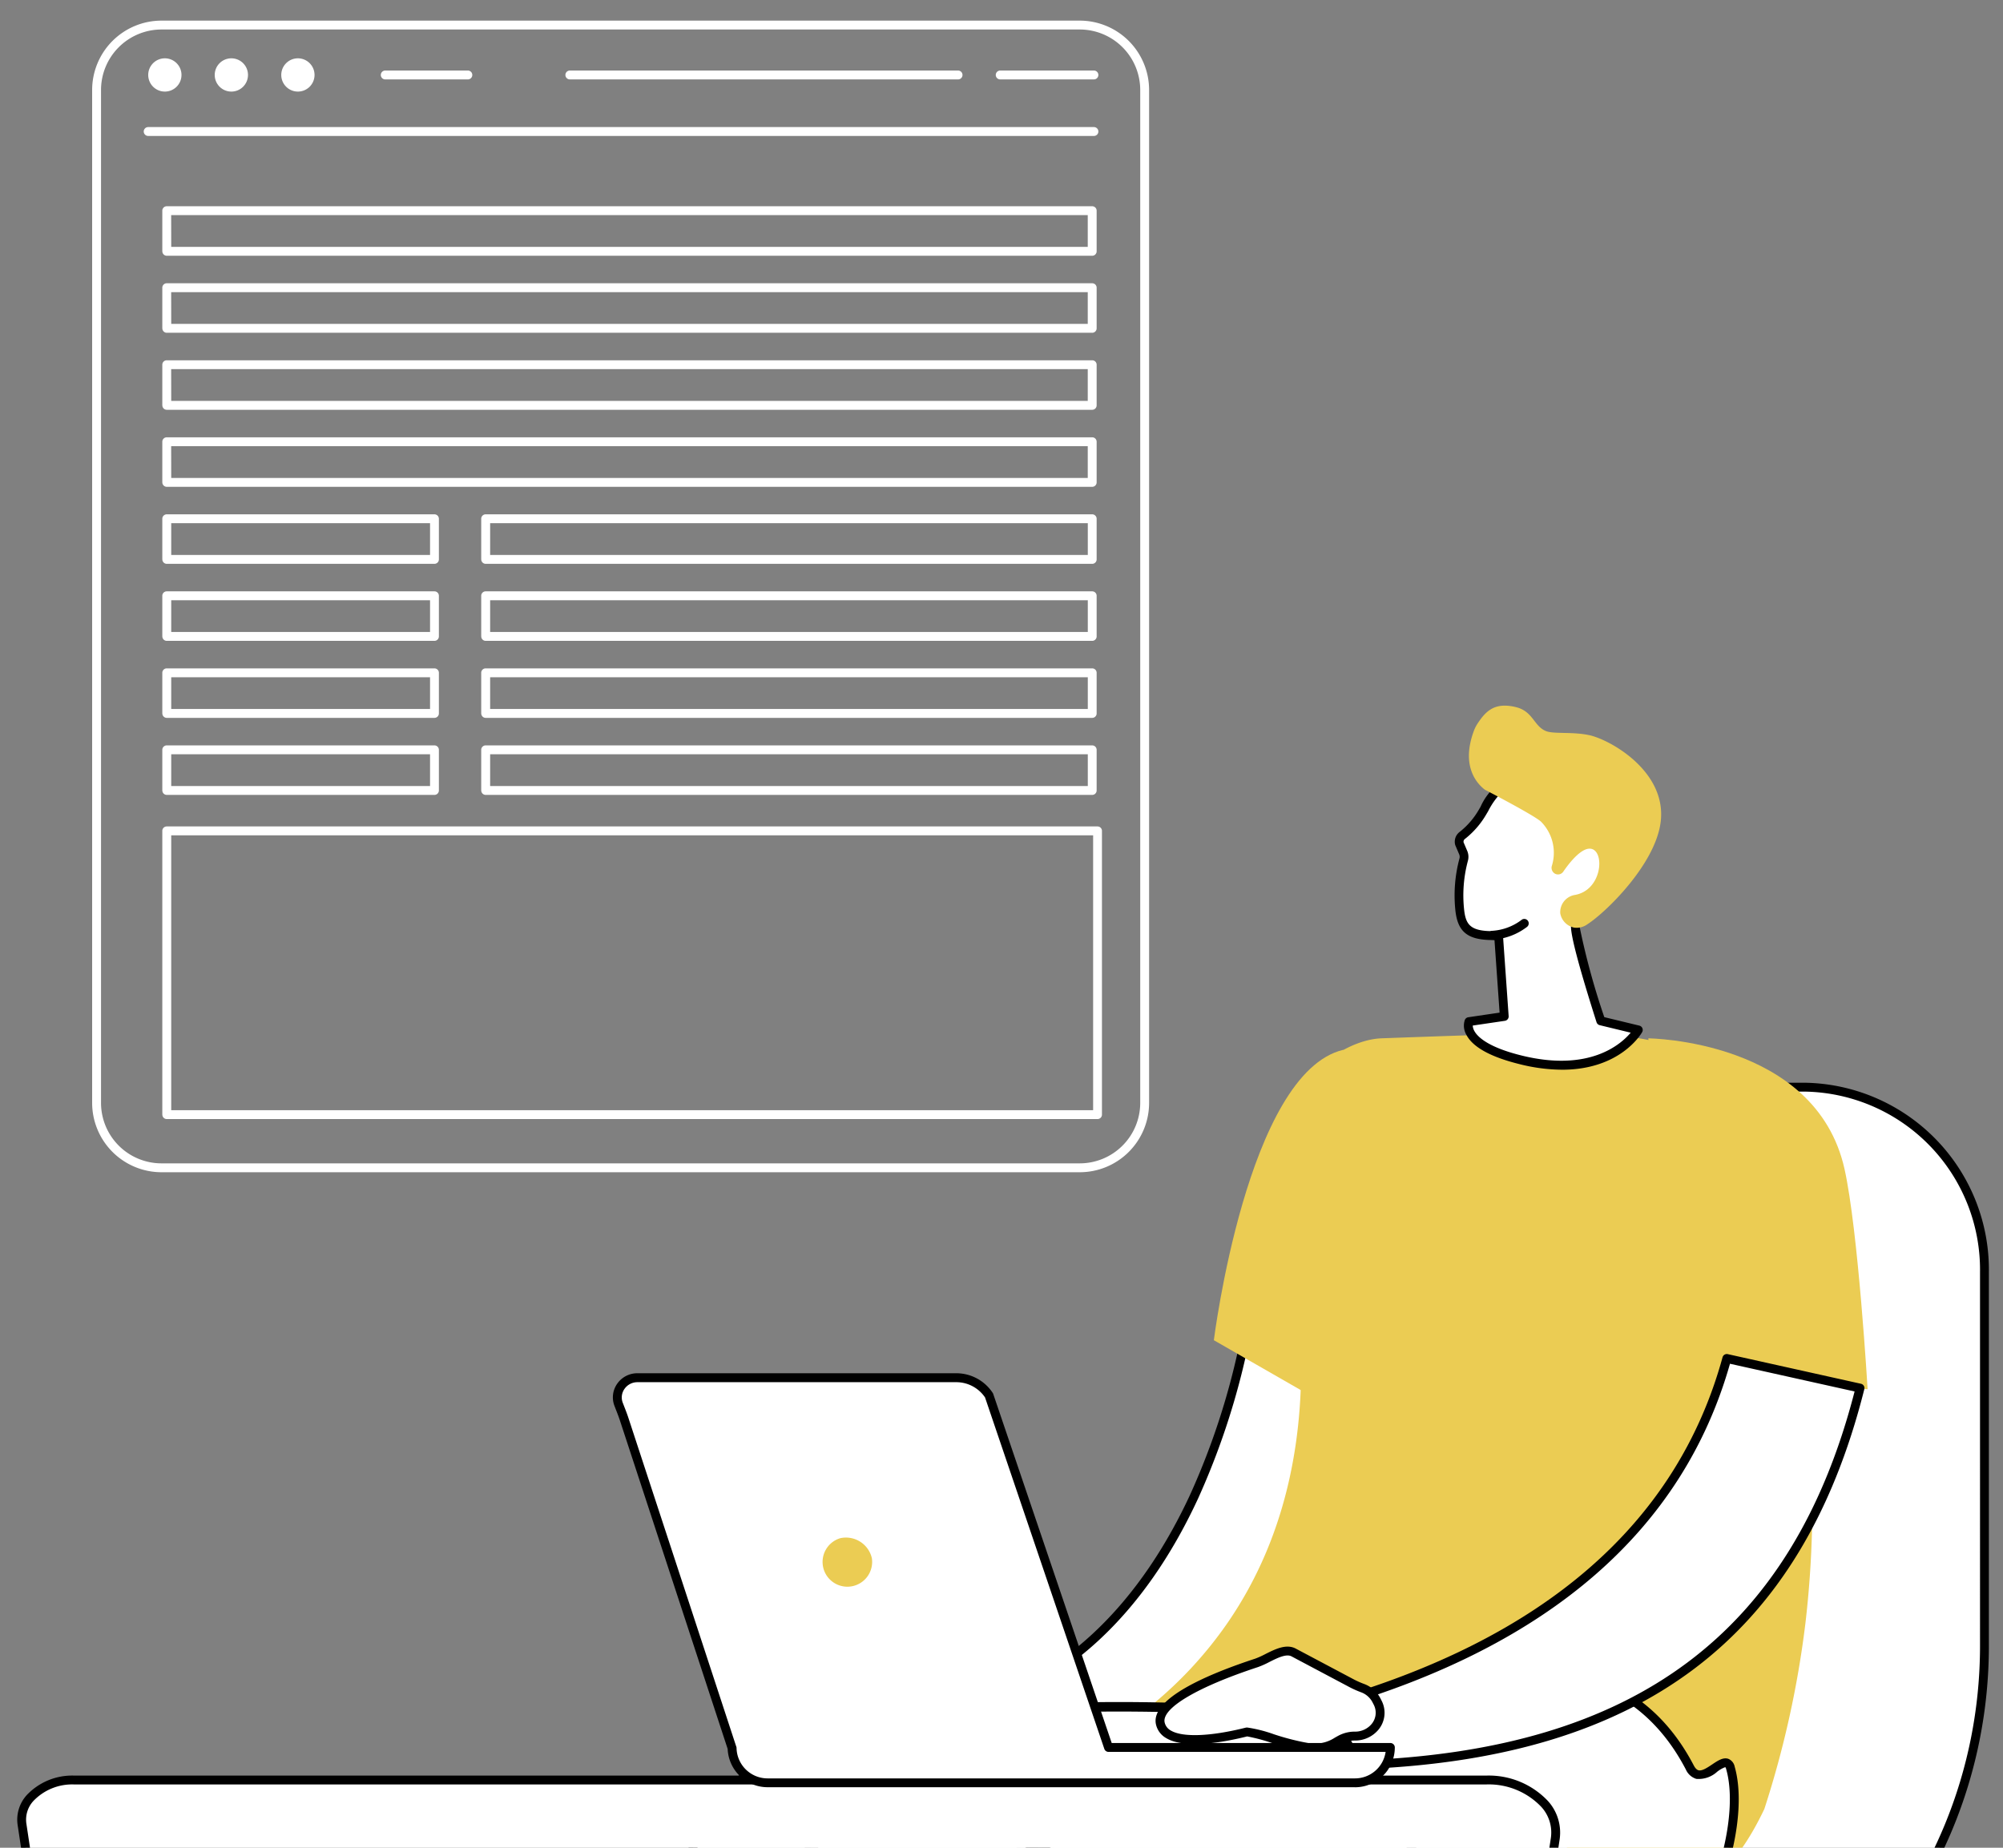 <svg xmlns="http://www.w3.org/2000/svg" xmlns:xlink="http://www.w3.org/1999/xlink" width="194" height="179" viewBox="0 0 194 179">
  <rect x="0" y="0" width="194" height="179" fill="#808080" stroke="none"/>
  <defs>
    <clipPath id="clip-path">
      <rect id="Rectangle_7175" data-name="Rectangle 7175" width="194" height="179" transform="translate(3575 2652)" fill="#fff" stroke="#707070" stroke-width="1"/>
    </clipPath>
  </defs>
  <g id="Mask_Group_84" data-name="Mask Group 84" transform="translate(-3575 -2652)" clip-path="url(#clip-path)">
    <g id="Group_19045" data-name="Group 19045" transform="translate(-44.268 -36.002)">
      <path id="Path_23430" data-name="Path 23430" d="M1328.829,111.561h-88.943a6.722,6.722,0,0,1-6.714-6.714V6.714A6.722,6.722,0,0,1,1239.886,0h88.943a6.721,6.721,0,0,1,6.714,6.714v98.133a6.721,6.721,0,0,1-6.714,6.714M1239.886.86a5.861,5.861,0,0,0-5.854,5.854v98.133a5.861,5.861,0,0,0,5.854,5.854h88.943a5.861,5.861,0,0,0,5.854-5.854V6.714A5.861,5.861,0,0,0,1328.829.86Z" transform="translate(2395.021 2690)" fill="#fff"/>
      <path id="Path_23431" data-name="Path 23431" d="M1351.078,54.277h-91.6a.43.43,0,1,1,0-.86h91.6a.43.43,0,1,1,0,.86" transform="translate(2374.142 2646.895)" fill="#fff"/>
      <path id="Path_23432" data-name="Path 23432" d="M1264.5,20.531a1.611,1.611,0,1,1-1.611-1.611,1.611,1.611,0,0,1,1.611,1.611" transform="translate(2372.346 2674.732)" fill="#fff"/>
      <path id="Path_23433" data-name="Path 23433" d="M1297.882,20.531a1.611,1.611,0,1,1-1.611-1.611,1.611,1.611,0,0,1,1.611,1.611" transform="translate(2345.405 2674.732)" fill="#fff"/>
      <path id="Path_23434" data-name="Path 23434" d="M1331.266,20.531a1.611,1.611,0,1,1-1.611-1.611,1.611,1.611,0,0,1,1.611,1.611" transform="translate(2318.466 2674.732)" fill="#fff"/>
      <path id="Path_23435" data-name="Path 23435" d="M1696.027,25.9h-9.077a.43.43,0,1,1,0-.86h9.077a.43.43,0,1,1,0,.86" transform="translate(2029.193 2669.795)" fill="#fff"/>
      <path id="Path_23436" data-name="Path 23436" d="M1508.653,25.9h-37.6a.43.43,0,1,1,0-.86h37.6a.43.43,0,1,1,0,.86" transform="translate(2203.408 2669.795)" fill="#fff"/>
      <path id="Path_23437" data-name="Path 23437" d="M1386.415,25.9h-8a.43.43,0,1,1,0-.86h8a.43.43,0,1,1,0,.86" transform="translate(2278.167 2669.795)" fill="#fff"/>
      <path id="Path_23438" data-name="Path 23438" d="M1268.366,97.51V93.574a.43.43,0,0,1,.43-.43h89.635a.43.43,0,0,1,.43.43V97.51a.43.43,0,0,1-.43.43H1268.8a.43.43,0,0,1-.43-.43m.86-.43H1358V94h-88.776Z" transform="translate(2366.622 2614.838)" fill="#fff"/>
      <path id="Path_23439" data-name="Path 23439" d="M1268.366,136.159v-3.936a.43.43,0,0,1,.43-.43h89.635a.43.43,0,0,1,.43.43v3.936a.43.43,0,0,1-.43.43H1268.8a.43.43,0,0,1-.43-.43m.86-.43H1358v-3.076h-88.776Z" transform="translate(2366.622 2583.65)" fill="#fff"/>
      <path id="Path_23440" data-name="Path 23440" d="M1268.366,174.809v-3.936a.43.43,0,0,1,.43-.43h89.635a.43.43,0,0,1,.43.43v3.936a.43.43,0,0,1-.43.43H1268.8a.43.43,0,0,1-.43-.43m.86-.43H1358V171.3h-88.776Z" transform="translate(2366.622 2552.461)" fill="#fff"/>
      <path id="Path_23441" data-name="Path 23441" d="M1268.366,213.458v-3.936a.43.43,0,0,1,.43-.43h89.635a.43.43,0,0,1,.43.43v3.936a.43.43,0,0,1-.43.43H1268.8a.43.43,0,0,1-.43-.43m.86-.43H1358v-3.076h-88.776Z" transform="translate(2366.622 2521.274)" fill="#fff"/>
      <path id="Path_23442" data-name="Path 23442" d="M1428.366,252.107v-3.936a.43.43,0,0,1,.43-.43h58.747a.43.43,0,0,1,.43.43v3.936a.43.43,0,0,1-.43.43H1428.8a.43.43,0,0,1-.43-.43m.86-.43h57.887V248.6h-57.887Z" transform="translate(2237.51 2490.086)" fill="#fff"/>
      <path id="Path_23443" data-name="Path 23443" d="M1428.366,290.757v-3.936a.43.43,0,0,1,.43-.43h58.747a.43.43,0,0,1,.43.43v3.936a.43.43,0,0,1-.43.43H1428.8a.43.43,0,0,1-.43-.43m.86-.43h57.887v-3.076h-57.887Z" transform="translate(2237.51 2458.897)" fill="#fff"/>
      <path id="Path_23444" data-name="Path 23444" d="M1428.366,329.406V325.47a.43.43,0,0,1,.43-.43h58.747a.43.43,0,0,1,.43.43v3.936a.43.43,0,0,1-.43.43H1428.8a.43.43,0,0,1-.43-.43m.86-.43h57.887V325.9h-57.887Z" transform="translate(2237.51 2427.709)" fill="#fff"/>
      <path id="Path_23445" data-name="Path 23445" d="M1428.366,368.055v-3.936a.43.43,0,0,1,.43-.43h58.747a.43.43,0,0,1,.43.43v3.936a.43.43,0,0,1-.43.43H1428.8a.43.43,0,0,1-.43-.43m.86-.43h57.887v-3.076h-57.887Z" transform="translate(2237.51 2396.522)" fill="#fff"/>
      <path id="Path_23446" data-name="Path 23446" d="M1428.366,391.607V364.119a.43.43,0,0,1,.43-.43h90.15a.43.43,0,0,1,.43.43v27.488a.43.43,0,0,1-.43.43H1428.8a.43.43,0,0,1-.43-.43m.86-.43h89.291V364.549h-89.291Z" transform="translate(2206.622 2404.373)" fill="#fff"/>
      <path id="Path_23447" data-name="Path 23447" d="M1268.366,252.107v-3.936a.43.43,0,0,1,.43-.43h25.928a.43.43,0,0,1,.43.43v3.936a.43.43,0,0,1-.43.43H1268.8a.43.43,0,0,1-.43-.43m.86-.43h25.068V248.6h-25.068Z" transform="translate(2366.622 2490.086)" fill="#fff"/>
      <path id="Path_23448" data-name="Path 23448" d="M1268.366,290.757v-3.936a.43.43,0,0,1,.43-.43h25.928a.43.43,0,0,1,.43.43v3.936a.43.43,0,0,1-.43.43H1268.8a.43.43,0,0,1-.43-.43m.86-.43h25.068v-3.076h-25.068Z" transform="translate(2366.622 2458.897)" fill="#fff"/>
      <path id="Path_23449" data-name="Path 23449" d="M1268.366,329.406V325.47a.43.43,0,0,1,.43-.43h25.928a.43.43,0,0,1,.43.43v3.936a.43.43,0,0,1-.43.43H1268.8a.43.43,0,0,1-.43-.43m.86-.43h25.068V325.9h-25.068Z" transform="translate(2366.622 2427.709)" fill="#fff"/>
      <path id="Path_23450" data-name="Path 23450" d="M1268.366,368.055v-3.936a.43.43,0,0,1,.43-.43h25.928a.43.43,0,0,1,.43.43v3.936a.43.43,0,0,1-.43.43H1268.8a.43.43,0,0,1-.43-.43m.86-.43h25.068v-3.076h-25.068Z" transform="translate(2366.622 2396.522)" fill="#fff"/>
      <path id="Path_23451" data-name="Path 23451" d="M1201.713,1376.925l6.529,66.854,4.659-.2-2.315-70.281Z" transform="translate(2489.222 1513.123)" fill="#fff"/>
      <path id="Path_23452" data-name="Path 23452" d="M1206.444,1442.412a.429.429,0,0,1-.427-.388l-6.529-66.854a.43.43,0,0,1,.265-.44l8.873-3.623a.43.43,0,0,1,.592.384l2.315,70.281a.43.43,0,0,1-.411.444l-4.659.2h-.018m-6.069-67.007,6.458,66.13,3.827-.161-2.28-69.238Z" transform="translate(2491.019 1514.919)"/>
      <path id="Path_23453" data-name="Path 23453" d="M1608.585,1363.92l-6.372,69.426-4.817-.362,2.315-72.817Z" transform="translate(2169.926 1523.722)" fill="#fff"/>
      <path id="Path_23454" data-name="Path 23454" d="M1600.418,1431.978h-.032l-4.817-.362a.43.43,0,0,1-.4-.443l2.315-72.817a.43.43,0,0,1,.6-.382l8.873,3.753a.43.43,0,0,1,.26.435l-6.371,69.425a.43.43,0,0,1-.427.391m-4.374-1.19,3.984.3,6.3-68.692-8.007-3.387Z" transform="translate(2171.722 1525.52)"/>
      <path id="Path_23455" data-name="Path 23455" d="M1732.261,1280.5l-1.874,72.9-3.762-.815-3.449-75.553Z" transform="translate(2068.428 1590.808)" fill="#fff"/>
      <path id="Path_23456" data-name="Path 23456" d="M1728.59,1352.032a.415.415,0,0,1-.091-.01l-3.761-.815a.43.43,0,0,1-.339-.4l-3.449-75.553a.43.43,0,0,1,.583-.421l9.085,3.466a.43.43,0,0,1,.276.413l-1.875,72.9a.429.429,0,0,1-.429.419m-3.347-1.595,2.931.635,1.853-72.078-8.187-3.124Z" transform="translate(2070.225 1592.605)"/>
      <path id="Path_23457" data-name="Path 23457" d="M1351.565,1272.052l-1.874,72.9-3.908.021-3.3-76.389Z" transform="translate(2375.63 1597.623)" fill="#fff"/>
      <path id="Path_23458" data-name="Path 23458" d="M1343.985,1343.609a.429.429,0,0,1-.429-.411l-3.3-76.389a.43.43,0,0,1,.583-.42l9.085,3.466a.43.43,0,0,1,.277.412l-1.874,72.9a.43.43,0,0,1-.427.419l-3.908.021Zm-2.845-76.185,3.257,75.323,3.077-.017,1.856-72.181Z" transform="translate(2377.428 1599.419)"/>
      <path id="Path_23459" data-name="Path 23459" d="M1243.042,910.445v16.963c0,16.589-13.084,30.038-29.224,30.038s-29.224,13.448-29.224,30.038a2.674,2.674,0,0,0,2.672,2.677h77.358c24.2,0,43.811-20.161,43.811-45.031V908.936a17.673,17.673,0,0,0-17.425-17.911h-29.074a19.162,19.162,0,0,0-18.894,19.42" transform="translate(2503.035 1902.295)" fill="#fff"/>
      <path id="Path_23460" data-name="Path 23460" d="M1262.827,988.793h-77.359a3.108,3.108,0,0,1-3.1-3.107c0-16.8,13.3-30.468,29.654-30.468,15.877,0,28.794-13.282,28.794-29.608V908.648c0-10.945,8.669-19.85,19.323-19.85h29.074a18.123,18.123,0,0,1,17.855,18.34v36.194c0,25.067-19.846,45.461-44.241,45.461m-2.688-99.135c-10.181,0-18.463,8.519-18.463,18.99v16.963c0,16.8-13.3,30.468-29.654,30.468-15.877,0-28.794,13.282-28.794,29.608a2.247,2.247,0,0,0,2.241,2.247h77.359c23.92,0,43.381-20.008,43.381-44.6V907.138a17.263,17.263,0,0,0-17-17.481Z" transform="translate(2504.833 1904.092)"/>
      <path id="Path_23461" data-name="Path 23461" d="M1322.769,994.873s-4.217,38.333-32.533,40.842l32.533.462s12.046-24.437,12.534-33.952-12.534-7.352-12.534-7.352" transform="translate(2417.788 1818.665)" fill="#fff"/>
      <path id="Path_23462" data-name="Path 23462" d="M1320.971,1034.784h-.006l-32.533-.463a.43.43,0,0,1-.032-.858c14.415-1.277,22.38-12.176,26.523-21.094A70.25,70.25,0,0,0,1320.543,993a.431.431,0,0,1,.357-.377c.295-.049,7.278-1.164,10.925,2.092a6.782,6.782,0,0,1,2.109,5.707c-.488,9.494-12.085,33.119-12.578,34.12a.43.43,0,0,1-.386.24m-27.789-1.255,27.523.391c1.254-2.576,11.919-24.726,12.372-33.54a5.966,5.966,0,0,0-1.823-5.021c-2.93-2.616-8.514-2.1-9.9-1.929a71.717,71.717,0,0,1-5.644,19.281c-5.243,11.3-12.972,18.409-22.531,20.818" transform="translate(2419.586 1820.489)"/>
      <path id="Path_23463" data-name="Path 23463" d="M1457.286,865.1c-5.493-1.293-7.785-1.31-27.752-.586-4.88.177-10.685,6.309-11.259,11.164,1.551,4.657,8.71,27.65-3.787,45.615a38.836,38.836,0,0,1-7.494,8.025,25.119,25.119,0,0,0,8.629,4.618c6.442,1.915,9.682-.155,14.873,0,13.733.41,18.768,15.722,27.638,13.8,2.368-.513,5.507-2.363,8.45-8.567a95.614,95.614,0,0,0,3.979-18.012,98.894,98.894,0,0,0-4.7-43.585c-.973-3.053-2.1-10.948-8.577-12.472" transform="translate(2323.571 1924.072)" fill="#ebcc53"/>
      <path id="Path_23464" data-name="Path 23464" d="M1439.475,900.412s3.229-25.92,12.535-28.133l-2.137,34.1Z" transform="translate(2297.36 1917.422)" fill="#ebcc53"/>
      <path id="Path_23465" data-name="Path 23465" d="M1684.459,982.169c4.25,1.8,9.242,3.924,13.639,5.814,0,.055,0,.109,0,.164l-13.638-5.885Z" transform="translate(2099.671 1828.746)" fill="#fff"/>
      <path id="Path_23466" data-name="Path 23466" d="M1696.3,986.779a.43.43,0,0,1-.17-.035l-13.638-5.885a.431.431,0,0,1-.259-.374l0-.092a.43.43,0,0,1,.6-.417c5.193,2.2,9.91,4.211,13.641,5.814a.43.43,0,0,1,.26.384l0,.167a.43.43,0,0,1-.43.438" transform="translate(2101.468 1830.544)"/>
      <path id="Path_23467" data-name="Path 23467" d="M1678.7,900.521s-.91-15.4-2.239-21.347c-2.8-12.516-19-12.647-19-12.647l2.83,31.855Z" transform="translate(2121.455 1922.064)" fill="#ebcc53"/>
      <path id="Path_23468" data-name="Path 23468" d="M1566.854,756.963l-.549-7.788c-.372-.026-.628-.042-.7-.043-2.171-.025-2.875-.729-3.062-2.514a13.328,13.328,0,0,1,.386-4.848,1.033,1.033,0,0,0-.045-.667l-.371-.87a.759.759,0,0,1,.25-.78l.2-.163a7.936,7.936,0,0,0,1.769-2.088c.434-.73,1.172-2.1,1.678-2.339,1.426-.682,7.211-3.712,10.445,1.583,2.521,4.128-1.6,9.811-3.1,11.673-.362.45,2.445,9.274,2.445,9.274l3.628.878s-2.8,4.978-11.3,2.919c-6.056-1.466-5.094-3.722-5.094-3.722Z" transform="translate(2198.113 2029.504)" fill="#fff"/>
      <path id="Path_23469" data-name="Path 23469" d="M1570.646,760.353a17.105,17.105,0,0,1-4.022-.517c-2.873-.7-4.641-1.669-5.255-2.894a1.733,1.733,0,0,1-.133-1.414.43.43,0,0,1,.333-.257l3.032-.448-.495-7.017c-.156-.01-.263-.016-.307-.016-2.321-.027-3.266-.812-3.484-2.9a13.759,13.759,0,0,1,.4-5,.608.608,0,0,0-.024-.39l-.371-.87a.431.431,0,0,1-.02-.056,1.186,1.186,0,0,1,.392-1.225l.2-.162a7.5,7.5,0,0,0,1.672-1.976l.193-.33a5.852,5.852,0,0,1,1.669-2.177l.152-.073c4.987-2.412,8.636-1.8,10.846,1.82,2.564,4.2-1.238,9.8-3.067,12.09a70.732,70.732,0,0,0,2.385,8.72l3.393.821a.43.43,0,0,1,.274.629c-.1.178-2.127,3.643-7.757,3.643M1562,756.076a1.184,1.184,0,0,0,.153.519c.294.548,1.292,1.588,4.668,2.405,6.493,1.572,9.521-1.095,10.478-2.234l-3-.727a.43.43,0,0,1-.309-.288c-2.876-9.044-2.534-9.47-2.37-9.674,1.691-2.1,5.373-7.4,3.064-11.179-2.926-4.79-8.053-2.309-9.738-1.494l-.155.075a7.366,7.366,0,0,0-1.3,1.834l-.2.337a8.35,8.35,0,0,1-1.865,2.2l-.2.162a.331.331,0,0,0-.114.313l.357.837a1.471,1.471,0,0,1,.065.945,12.908,12.908,0,0,0-.374,4.694c.152,1.453.569,2.1,2.64,2.128.078,0,.344.017.729.044a.43.43,0,0,1,.4.4l.549,7.788a.43.43,0,0,1-.366.456Z" transform="translate(2199.91 2031.276)"/>
      <path id="Path_23470" data-name="Path 23470" d="M1579.088,702.434c-1.568-.339-3.37-.1-4.131-.377-1.227-.452-1.261-1.924-2.959-2.337-2.056-.5-2.913.378-3.717,1.6a3.465,3.465,0,0,0-.349.691c-1.292,3.469.339,5.161,1.066,5.712,0,0,4.624,2.392,5.416,3.076a4.28,4.28,0,0,1,1.058,4.328.655.655,0,0,0,.29.715.616.616,0,0,0,.829-.189c.6-.873,1.914-2.561,2.849-2.161,1.174.5.809,4.026-1.782,4.432a1.694,1.694,0,0,0-1.363,1.774,1.722,1.722,0,0,0,1.325,1.379,1.773,1.773,0,0,0,1.333-.343c1.691-1.081,6.459-5.663,7.052-9.771.714-4.948-4.829-8.082-6.916-8.532" transform="translate(2194.091 2056.784)" fill="#ebcc53"/>
      <path id="Path_23471" data-name="Path 23471" d="M1577.534,808.644a.43.43,0,0,1-.017-.86,5.232,5.232,0,0,0,2.8-1.039.43.43,0,1,1,.557.655,6.032,6.032,0,0,1-3.329,1.243h-.016" transform="translate(2186.3 1970.387)"/>
      <path id="Path_23472" data-name="Path 23472" d="M1327.06,1563.582c-.791-.8-5.364-15.042-5.364-15.042l-9.035,6.454,9.906,13.328Z" transform="translate(2399.693 1371.715)" fill="#fff"/>
      <path id="Path_23473" data-name="Path 23473" d="M1320.77,1566.954h-.026a.429.429,0,0,1-.319-.173l-9.906-13.328a.429.429,0,0,1,.1-.606l9.035-6.454a.43.43,0,0,1,.659.218c1.734,5.4,4.7,14.215,5.265,14.875a.454.454,0,0,1,0,.594l-4.493,4.74a.43.43,0,0,1-.312.134m-9.3-13.663,9.339,12.566,3.917-4.132c-1.07-2.047-4.076-11.255-5.056-14.291Z" transform="translate(2401.489 1373.512)"/>
      <path id="Path_23474" data-name="Path 23474" d="M1294.813,1615.73l6.009-.036a11.821,11.821,0,0,0,9.841-5.382l5.941-9.418a5.292,5.292,0,0,0-1.991-7.495c-2.48-1.32-5.078-2.605-5.687-2.547-1.237.118-1.736,5.973-1.736,5.973l-5.353.206s-2.645,11.01-4.972,12.262a10.223,10.223,0,0,0-3.675,3.472,1.92,1.92,0,0,0,1.622,2.965" transform="translate(2415.656 1337.573)" fill="#fca042"/>
      <path id="Path_23475" data-name="Path 23475" d="M1304.238,1637.829a.43.43,0,0,1-.064-.855l8.219-1.239a5.789,5.789,0,0,0,4.119-2.764l7.262-12.147a.43.43,0,0,1,.738.441l-7.262,12.147a6.644,6.644,0,0,1-4.729,3.173l-8.219,1.24a.463.463,0,0,1-.064,0" transform="translate(2406.836 1313.554)" fill="#fff"/>
      <path id="Path_23476" data-name="Path 23476" d="M1337.648,1653.654a.424.424,0,0,1-.113-.015l-4.579-1.248a.43.43,0,1,1,.227-.83l4.579,1.249a.43.43,0,0,1-.113.845" transform="translate(2383.571 1288.594)" fill="#fff"/>
      <path id="Path_23477" data-name="Path 23477" d="M1331.6,1667.924a.425.425,0,0,1-.1-.012l-3.07-.752a.43.43,0,0,1,.2-.835l3.07.752a.43.43,0,0,1-.1.848" transform="translate(2387.234 1276.679)" fill="#fff"/>
      <path id="Path_23478" data-name="Path 23478" d="M1160.456,1591.512l-10.49,10.552-5.561-2.045,9.67-13.5Z" transform="translate(2535.467 1341.067)" fill="#fff"/>
      <path id="Path_23479" data-name="Path 23479" d="M1148.169,1600.7a.429.429,0,0,1-.149-.026l-5.561-2.045a.43.43,0,0,1-.2-.654l9.67-13.5a.43.43,0,0,1,.615-.088l6.381,4.993a.429.429,0,0,1,.04.642l-10.49,10.552a.428.428,0,0,1-.3.127m-4.883-2.683,4.773,1.755,9.954-10.013-5.647-4.418Z" transform="translate(2537.263 1342.865)"/>
      <path id="Path_23480" data-name="Path 23480" d="M1241.458,1203.316s-47.942-5.884-62.2,7.127,22.5,68.957,22.5,68.957l11.625-9.089-11.027-39.543,44.318-13.268Z" transform="translate(2509.991 1651.363)" fill="#fff"/>
      <path id="Path_23481" data-name="Path 23481" d="M1199.947,1277.879a.4.4,0,0,1-.07-.006.43.43,0,0,1-.29-.188c-1.509-2.3-36.8-56.4-22.435-69.511,14.239-12.994,60.575-7.477,62.541-7.236a.43.43,0,0,1,.351.278l5.221,14.183a.429.429,0,0,1-.28.56l-43.913,13.148,10.914,39.136a.43.43,0,0,1-.149.454l-11.625,9.089a.428.428,0,0,1-.265.091M1216,1200.491c-14.2,0-30.9,1.6-38.272,8.318-13.208,12.054,19.092,63,22.32,68.012l11.029-8.623-10.95-39.266a.43.43,0,0,1,.291-.527l43.879-13.137-4.972-13.506a222.45,222.45,0,0,0-23.325-1.27" transform="translate(2511.808 1653.314)"/>
      <path id="Path_23482" data-name="Path 23482" d="M1268.12,1214.3c-6.964,2.33-19.425,5.343-36.841,5.092a12.924,12.924,0,0,0-11.765,7.459c-5.159,10.665-16.324,29.869-34.512,42.315l-8.686-4.934,22.17-52.613a18.851,18.851,0,0,1,10.491-10.347l43.938-16.986s13.624-4.015,20.3,8.807c1.193,2.29,3.408-1.8,3.936.044,1.809,6.335-3.055,19.161-9.036,21.162" transform="translate(2509.715 1666.126)" fill="#fff"/>
      <path id="Path_23483" data-name="Path 23483" d="M1183.206,1267.92a.428.428,0,0,1-.212-.056l-8.686-4.934a.431.431,0,0,1-.184-.541l22.17-52.614a19.382,19.382,0,0,1,10.732-10.581l43.939-16.986c.172-.053,14.075-3.976,20.84,9.01.141.271.3.43.461.472.346.089.868-.262,1.329-.571.55-.369,1.07-.717,1.575-.532a1.033,1.033,0,0,1,.6.756c1.839,6.442-3.066,19.6-9.312,21.688l-.136-.408.136.408c-7.38,2.469-19.788,5.362-36.983,5.114h-.178a12.425,12.425,0,0,0-11.194,7.218c-5.067,10.477-16.308,29.927-34.656,42.483a.429.429,0,0,1-.243.075m-8.142-5.549,8.12,4.612c18.052-12.449,29.136-31.639,34.146-42a13.445,13.445,0,0,1,12.158-7.7c17.074.248,29.381-2.621,36.7-5.07,5.772-1.932,10.471-14.64,8.759-20.636a.445.445,0,0,0-.087-.192,2.847,2.847,0,0,0-.786.447,2.66,2.66,0,0,1-2.021.69,1.626,1.626,0,0,1-1.011-.907c-6.434-12.351-19.259-8.753-19.8-8.594l-43.9,16.974a18.52,18.52,0,0,0-10.249,10.113Z" transform="translate(2511.511 1667.806)"/>
      <path id="Path_23484" data-name="Path 23484" d="M1054.139,1646.578a30.263,30.263,0,0,1-.353,8.456,4.613,4.613,0,0,1-4.522,3.6h-25.745a1.971,1.971,0,0,1-1.264-3.483c4.578-3.84,13-9.7,23.352-11.423l2.888,4.046Z" transform="translate(2634.607 1294.903)" fill="#fca042"/>
      <path id="Path_23485" data-name="Path 23485" d="M1062.993,1701.219h-26.682a.43.43,0,0,1,0-.86h26.682a.43.43,0,0,1,0,.86" transform="translate(2623.04 1249.205)" fill="#fff"/>
      <path id="Path_23486" data-name="Path 23486" d="M1107.523,1662.3a.43.43,0,0,1-.4-.266l-1.413-3.43a.43.43,0,0,1,.8-.328l1.413,3.43a.43.43,0,0,1-.234.561.425.425,0,0,1-.164.032" transform="translate(2566.716 1283.377)" fill="#fff"/>
      <path id="Path_23487" data-name="Path 23487" d="M1085.1,1668.376a.43.43,0,0,1-.408-.3l-1.022-3.094a.43.43,0,0,1,.817-.27l1.022,3.094a.431.431,0,0,1-.408.565" transform="translate(2584.492 1278.204)" fill="#fff"/>
      <path id="Path_23488" data-name="Path 23488" d="M1535.081,1027.167c-4.674,17.031-18.562,27.9-38.7,33.619l3.071,5.74c27.984-.984,42.661-13.148,48.527-36.489Z" transform="translate(2251.439 1792.435)" fill="#fff"/>
      <path id="Path_23489" data-name="Path 23489" d="M1497.657,1065.158a.43.43,0,0,1-.379-.227l-3.072-5.74a.431.431,0,0,1,.262-.616c21.057-5.982,33.977-17.192,38.4-33.319a.429.429,0,0,1,.508-.306l12.9,2.87a.43.43,0,0,1,.324.525c-6.071,24.155-21.619,35.853-48.929,36.813h-.015m-2.441-5.9,2.694,5.034c26.543-1.005,41.729-12.367,47.749-35.726l-12.069-2.685c-4.573,16.095-17.479,27.32-38.373,33.377" transform="translate(2253.236 1794.233)"/>
      <path id="Path_23490" data-name="Path 23490" d="M1433.442,1178.792a2.471,2.471,0,0,0-1.352-1.21,9.574,9.574,0,0,1-1.232-.562l-5.48-2.908c-1.026-.5-2.494.669-3.56,1.019-3.215,1.056-9.874,3.544-9.325,5.882.592,2.521,6.314,1.328,8.345.819.464-.116,4.669,1.407,6,1.507a4.334,4.334,0,0,0,3.159-.8,2.918,2.918,0,0,1,1.36-.315,2.5,2.5,0,0,0,1.951-.914l.011-.014a2.124,2.124,0,0,0,.233-2.294Z" transform="translate(2319.159 1673.958)" fill="#fff"/>
      <path id="Path_23491" data-name="Path 23491" d="M1425.642,1181.994c-.193,0-.4-.008-.633-.025a23.48,23.48,0,0,1-3.552-.893,17.74,17.74,0,0,0-2.349-.619c-2.121.534-6.022,1.275-7.858.155a2.034,2.034,0,0,1-.971-1.3c-.582-2.48,4.9-4.843,9.61-6.388a7.949,7.949,0,0,0,.982-.444c.933-.468,1.989-1,2.9-.553l5.492,2.914a8.965,8.965,0,0,0,1.176.537,2.891,2.891,0,0,1,1.589,1.419l.107.211a2.558,2.558,0,0,1-.28,2.759,2.932,2.932,0,0,1-2.294,1.089,2.481,2.481,0,0,0-1.163.266c-.137.072-.263.144-.385.214a4.089,4.089,0,0,1-2.373.659m-6.533-2.4a13.365,13.365,0,0,1,2.592.655,24.083,24.083,0,0,0,3.373.86,3.541,3.541,0,0,0,2.514-.522c.13-.075.265-.152.412-.229a3.367,3.367,0,0,1,1.557-.365,2.068,2.068,0,0,0,1.618-.753,1.7,1.7,0,0,0,.2-1.844l-.108-.211a2.03,2.03,0,0,0-1.114-1,9.834,9.834,0,0,1-1.288-.586l-5.48-2.908c-.516-.252-1.37.177-2.124.556a8.489,8.489,0,0,1-1.1.492c-5.9,1.938-9.365,4-9.041,5.375a1.188,1.188,0,0,0,.581.763c1.13.689,3.836.59,7.241-.262a.681.681,0,0,1,.17-.019" transform="translate(2320.954 1675.758)"/>
      <path id="Path_23492" data-name="Path 23492" d="M479.736,1238.682h136.8c4.011,0,7.129,2.639,6.675,5.651l-14.868,98.635H597.605l9.306-92.572c.164-1.631-1.543-3.023-3.708-3.023H496.891c-3.239,0-5.794,2.082-5.549,4.523l9.214,91.651H489.821l-15.121-100.6c-.341-2.271,2.01-4.262,5.036-4.262" transform="translate(3146.696 1621.754)" fill="#fff"/>
      <path id="Path_23493" data-name="Path 23493" d="M498.762,1342.18H488.027a.43.43,0,0,1-.425-.366l-15.121-100.6a3.547,3.547,0,0,1,.883-2.861,6.051,6.051,0,0,1,4.578-1.894h136.8a7.879,7.879,0,0,1,5.963,2.463,4.561,4.561,0,0,1,1.137,3.681l-14.868,98.635a.43.43,0,0,1-.425.366H595.811a.43.43,0,0,1-.428-.473l9.307-92.572a1.9,1.9,0,0,0-.527-1.465,3.733,3.733,0,0,0-2.754-1.085H495.1a5.8,5.8,0,0,0-4.279,1.694,3.017,3.017,0,0,0-.842,2.356l9.214,91.651a.43.43,0,0,1-.428.473m-10.365-.86h9.89l-9.167-91.179a3.9,3.9,0,0,1,1.06-3.019,6.665,6.665,0,0,1,4.916-1.977H601.409a4.6,4.6,0,0,1,3.392,1.368,2.75,2.75,0,0,1,.745,2.127l-9.259,92.1h9.89l14.813-98.27a3.667,3.667,0,0,0-.939-2.992,7.015,7.015,0,0,0-5.311-2.164h-136.8a5.187,5.187,0,0,0-3.926,1.6,2.666,2.666,0,0,0-.685,2.172Z" transform="translate(3148.49 1623.551)"/>
      <path id="Path_23494" data-name="Path 23494" d="M1187.764,1072.624l-11.571-34.1a3.811,3.811,0,0,0-3.2-1.717h-30.841a1.916,1.916,0,0,0-1.844,2.559c.181.477.378.949.537,1.434l10.457,31.884h0a3.423,3.423,0,0,0,3.42,3.365h56.913a3.425,3.425,0,0,0,3.423-3.427Z" transform="translate(2538.869 1784.655)" fill="#fff"/>
      <path id="Path_23495" data-name="Path 23495" d="M1209.846,1074.685h-56.913a3.873,3.873,0,0,1-3.848-3.708l-10.442-31.838c-.111-.337-.244-.678-.373-1.008l-.157-.407a2.292,2.292,0,0,1,.265-2.115,2.368,2.368,0,0,1,1.98-1.027H1171.2a4.222,4.222,0,0,1,3.562,1.913.419.419,0,0,1,.047.1l11.472,33.807h26.99a.43.43,0,0,1,.43.43,3.86,3.86,0,0,1-3.853,3.858m-59.944-3.978a.423.423,0,0,1,.041.175,3.008,3.008,0,0,0,2.99,2.943h56.913a3,3,0,0,0,2.963-2.567h-26.838a.429.429,0,0,1-.407-.292l-11.553-34.046a3.366,3.366,0,0,0-2.812-1.477h-30.841a1.519,1.519,0,0,0-1.272.656,1.432,1.432,0,0,0-.17,1.321l.155.4c.133.341.271.693.389,1.053Z" transform="translate(2540.661 1786.452)"/>
      <path id="Path_23496" data-name="Path 23496" d="M1248.345,1118.906a2.4,2.4,0,1,1-3.058-1.929,2.574,2.574,0,0,1,3.058,1.929" transform="translate(2455.365 1720.036)" fill="#ebcc53"/>
      <path id="Path_23497" data-name="Path 23497" d="M1499.384,1555.513h-58.6a5.555,5.555,0,0,1-5.441-6.674l8.89-43.217a7.818,7.818,0,0,1,7.657-6.242h50.264Z" transform="translate(2300.787 1411.384)" fill="#fff"/>
      <path id="Path_23498" data-name="Path 23498" d="M1497.589,1554.146h-58.6a5.985,5.985,0,0,1-5.862-7.191l8.89-43.216a8.277,8.277,0,0,1,8.078-6.586h50.264a.429.429,0,0,1,.429.451l-2.771,56.133a.43.43,0,0,1-.43.409m-47.492-56.133a7.414,7.414,0,0,0-7.236,5.9l-8.89,43.216a5.125,5.125,0,0,0,5.02,6.157h58.19l2.729-55.273Z" transform="translate(2302.582 1413.181)"/>
      <path id="Path_23499" data-name="Path 23499" d="M1735.653,1555.513h-11.371a5.555,5.555,0,0,1-5.441-6.674l9.792-47.6a2.328,2.328,0,0,1,2.28-1.859h2.924a2.328,2.328,0,0,1,2.32,2.139l4.006,49.1a4.525,4.525,0,0,1-4.51,4.893" transform="translate(2072.021 1411.384)" fill="#fff"/>
      <path id="Path_23500" data-name="Path 23500" d="M1733.859,1554.146h-11.372a5.985,5.985,0,0,1-5.862-7.191l9.792-47.6a2.768,2.768,0,0,1,2.7-2.2h2.925a2.773,2.773,0,0,1,2.749,2.533l4.006,49.1a4.955,4.955,0,0,1-4.939,5.358m-4.74-56.133a1.9,1.9,0,0,0-1.859,1.516l-9.792,47.6a5.125,5.125,0,0,0,5.02,6.157h11.372a4.1,4.1,0,0,0,4.082-4.428l-4.006-49.1a1.909,1.909,0,0,0-1.892-1.744Z" transform="translate(2073.814 1413.181)"/>
      <path id="Path_23501" data-name="Path 23501" d="M1532.615,1534.72h-45.881a.43.43,0,0,1,0-.86h45.881a2.5,2.5,0,0,0,2.437-1.927l4.044-17.073a.43.43,0,1,1,.837.2l-4.044,17.073a3.352,3.352,0,0,1-3.274,2.589" transform="translate(2259.572 1399.16)"/>
      <path id="Path_23502" data-name="Path 23502" d="M1576.944,1616.89l-1.285,5.184a1.945,1.945,0,0,1-1.892,1.5h-9.088a1.5,1.5,0,0,1-1.441-1.9l1.331-4.784Z" transform="translate(2197.534 1316.56)" fill="#fff"/>
      <path id="Path_23503" data-name="Path 23503" d="M1571.969,1622.2h-9.087a1.926,1.926,0,0,1-1.855-2.442l1.331-4.784a.43.43,0,0,1,.414-.315h12.374a.43.43,0,0,1,.417.533l-1.285,5.184a2.366,2.366,0,0,1-2.31,1.823m-8.871-6.681-1.243,4.469a1.066,1.066,0,0,0,1.027,1.351h9.087a1.509,1.509,0,0,0,1.474-1.166l1.154-4.655Z" transform="translate(2199.332 1318.357)"/>
      <path id="Path_23504" data-name="Path 23504" d="M1498.969,1766.288h-48.742a.43.43,0,0,1,0-.86h48.742a.43.43,0,0,1,0,.86" transform="translate(2289.031 1196.697)"/>
      <path id="Path_23505" data-name="Path 23505" d="M1557.835,1489.22h-3.8a1.861,1.861,0,0,0-1.861,1.861h7.527a1.861,1.861,0,0,0-1.861-1.861" transform="translate(2206.422 1419.583)" fill="#fca042"/>
      <path id="Path_23506" data-name="Path 23506" d="M1557.9,1489.714h-7.527a.43.43,0,0,1-.43-.43,2.294,2.294,0,0,1,2.291-2.291h3.8a2.294,2.294,0,0,1,2.291,2.291.43.43,0,0,1-.43.43m-7.031-.859h6.535a1.433,1.433,0,0,0-1.365-1h-3.8a1.434,1.434,0,0,0-1.365,1" transform="translate(2208.22 1421.38)"/>
      <path id="Path_23507" data-name="Path 23507" d="M1715.786,1489.22h-3.8a1.861,1.861,0,0,0-1.861,1.861h7.527a1.861,1.861,0,0,0-1.861-1.861" transform="translate(2078.963 1419.583)" fill="#fca042"/>
      <path id="Path_23508" data-name="Path 23508" d="M1715.848,1489.714h-7.527a.43.43,0,0,1-.43-.43,2.294,2.294,0,0,1,2.291-2.291h3.8a2.294,2.294,0,0,1,2.291,2.291.43.43,0,0,1-.43.43m-7.031-.859h6.535a1.434,1.434,0,0,0-1.365-1h-3.8a1.434,1.434,0,0,0-1.365,1" transform="translate(2080.762 1421.38)"/>
      <path id="Path_23509" data-name="Path 23509" d="M1599.864,1453.931l.613-3.642a3.85,3.85,0,0,0-3.889-4.676h-22.815a5.763,5.763,0,0,0-5.464,4.676l-.613,3.642h1.746l.477-2.834a4.485,4.485,0,0,1,4.252-3.64h21.4a3,3,0,0,1,3.027,3.64l-.477,2.834Z" transform="translate(2193.892 1454.771)" fill="#fff"/>
      <path id="Path_23510" data-name="Path 23510" d="M1598.067,1452.564h-1.746a.43.43,0,0,1-.424-.5l.477-2.834a2.709,2.709,0,0,0-.552-2.243,2.624,2.624,0,0,0-2.051-.9h-21.4a4.045,4.045,0,0,0-3.828,3.281l-.477,2.835a.431.431,0,0,1-.424.358H1565.9a.43.43,0,0,1-.424-.5l.613-3.642a6.215,6.215,0,0,1,5.888-5.035h22.815a4.336,4.336,0,0,1,3.385,1.5,4.445,4.445,0,0,1,.928,3.679l-.613,3.642a.43.43,0,0,1-.424.358m-1.238-.86h.874l.552-3.283a3.6,3.6,0,0,0-.737-2.981,3.491,3.491,0,0,0-2.728-1.194h-22.815a5.323,5.323,0,0,0-5.039,4.318l-.529,3.14h.874l.417-2.475a4.936,4.936,0,0,1,4.677-4h21.4a3.469,3.469,0,0,1,2.707,1.2,3.556,3.556,0,0,1,.744,2.94Z" transform="translate(2195.69 1456.569)"/>
      <path id="Path_23511" data-name="Path 23511" d="M1619.253,1437.8h-20.041a1.8,1.8,0,0,0-1.709,1.462l-.295,1.751a1.2,1.2,0,0,0,1.216,1.463h20.041a1.8,1.8,0,0,0,1.708-1.463l.3-1.751a1.2,1.2,0,0,0-1.217-1.462" transform="translate(2170.094 1461.074)" fill="#fca042"/>
      <path id="Path_23512" data-name="Path 23512" d="M1616.667,1441.11h-20.041a1.648,1.648,0,0,1-1.284-.573,1.681,1.681,0,0,1-.356-1.39l.295-1.751a2.22,2.22,0,0,1,2.133-1.821h20.041a1.646,1.646,0,0,1,1.284.573,1.681,1.681,0,0,1,.356,1.39l-.295,1.751a2.22,2.22,0,0,1-2.133,1.821m-19.253-4.675a1.377,1.377,0,0,0-1.285,1.1l-.295,1.751a.836.836,0,0,0,.165.692.8.8,0,0,0,.627.269h20.041a1.377,1.377,0,0,0,1.285-1.1l.295-1.751a.835.835,0,0,0-.165-.692.8.8,0,0,0-.627-.269Z" transform="translate(2171.893 1462.871)"/>
      <path id="Path_23513" data-name="Path 23513" d="M1745.154,1563.826a.43.43,0,0,1-.213-.8l7.638-4.352v-43.711a.43.43,0,1,1,.86,0v43.961a.431.431,0,0,1-.217.374l-7.855,4.475a.425.425,0,0,1-.213.057" transform="translate(2051.041 1399.16)"/>
    </g>
  </g>
</svg>
